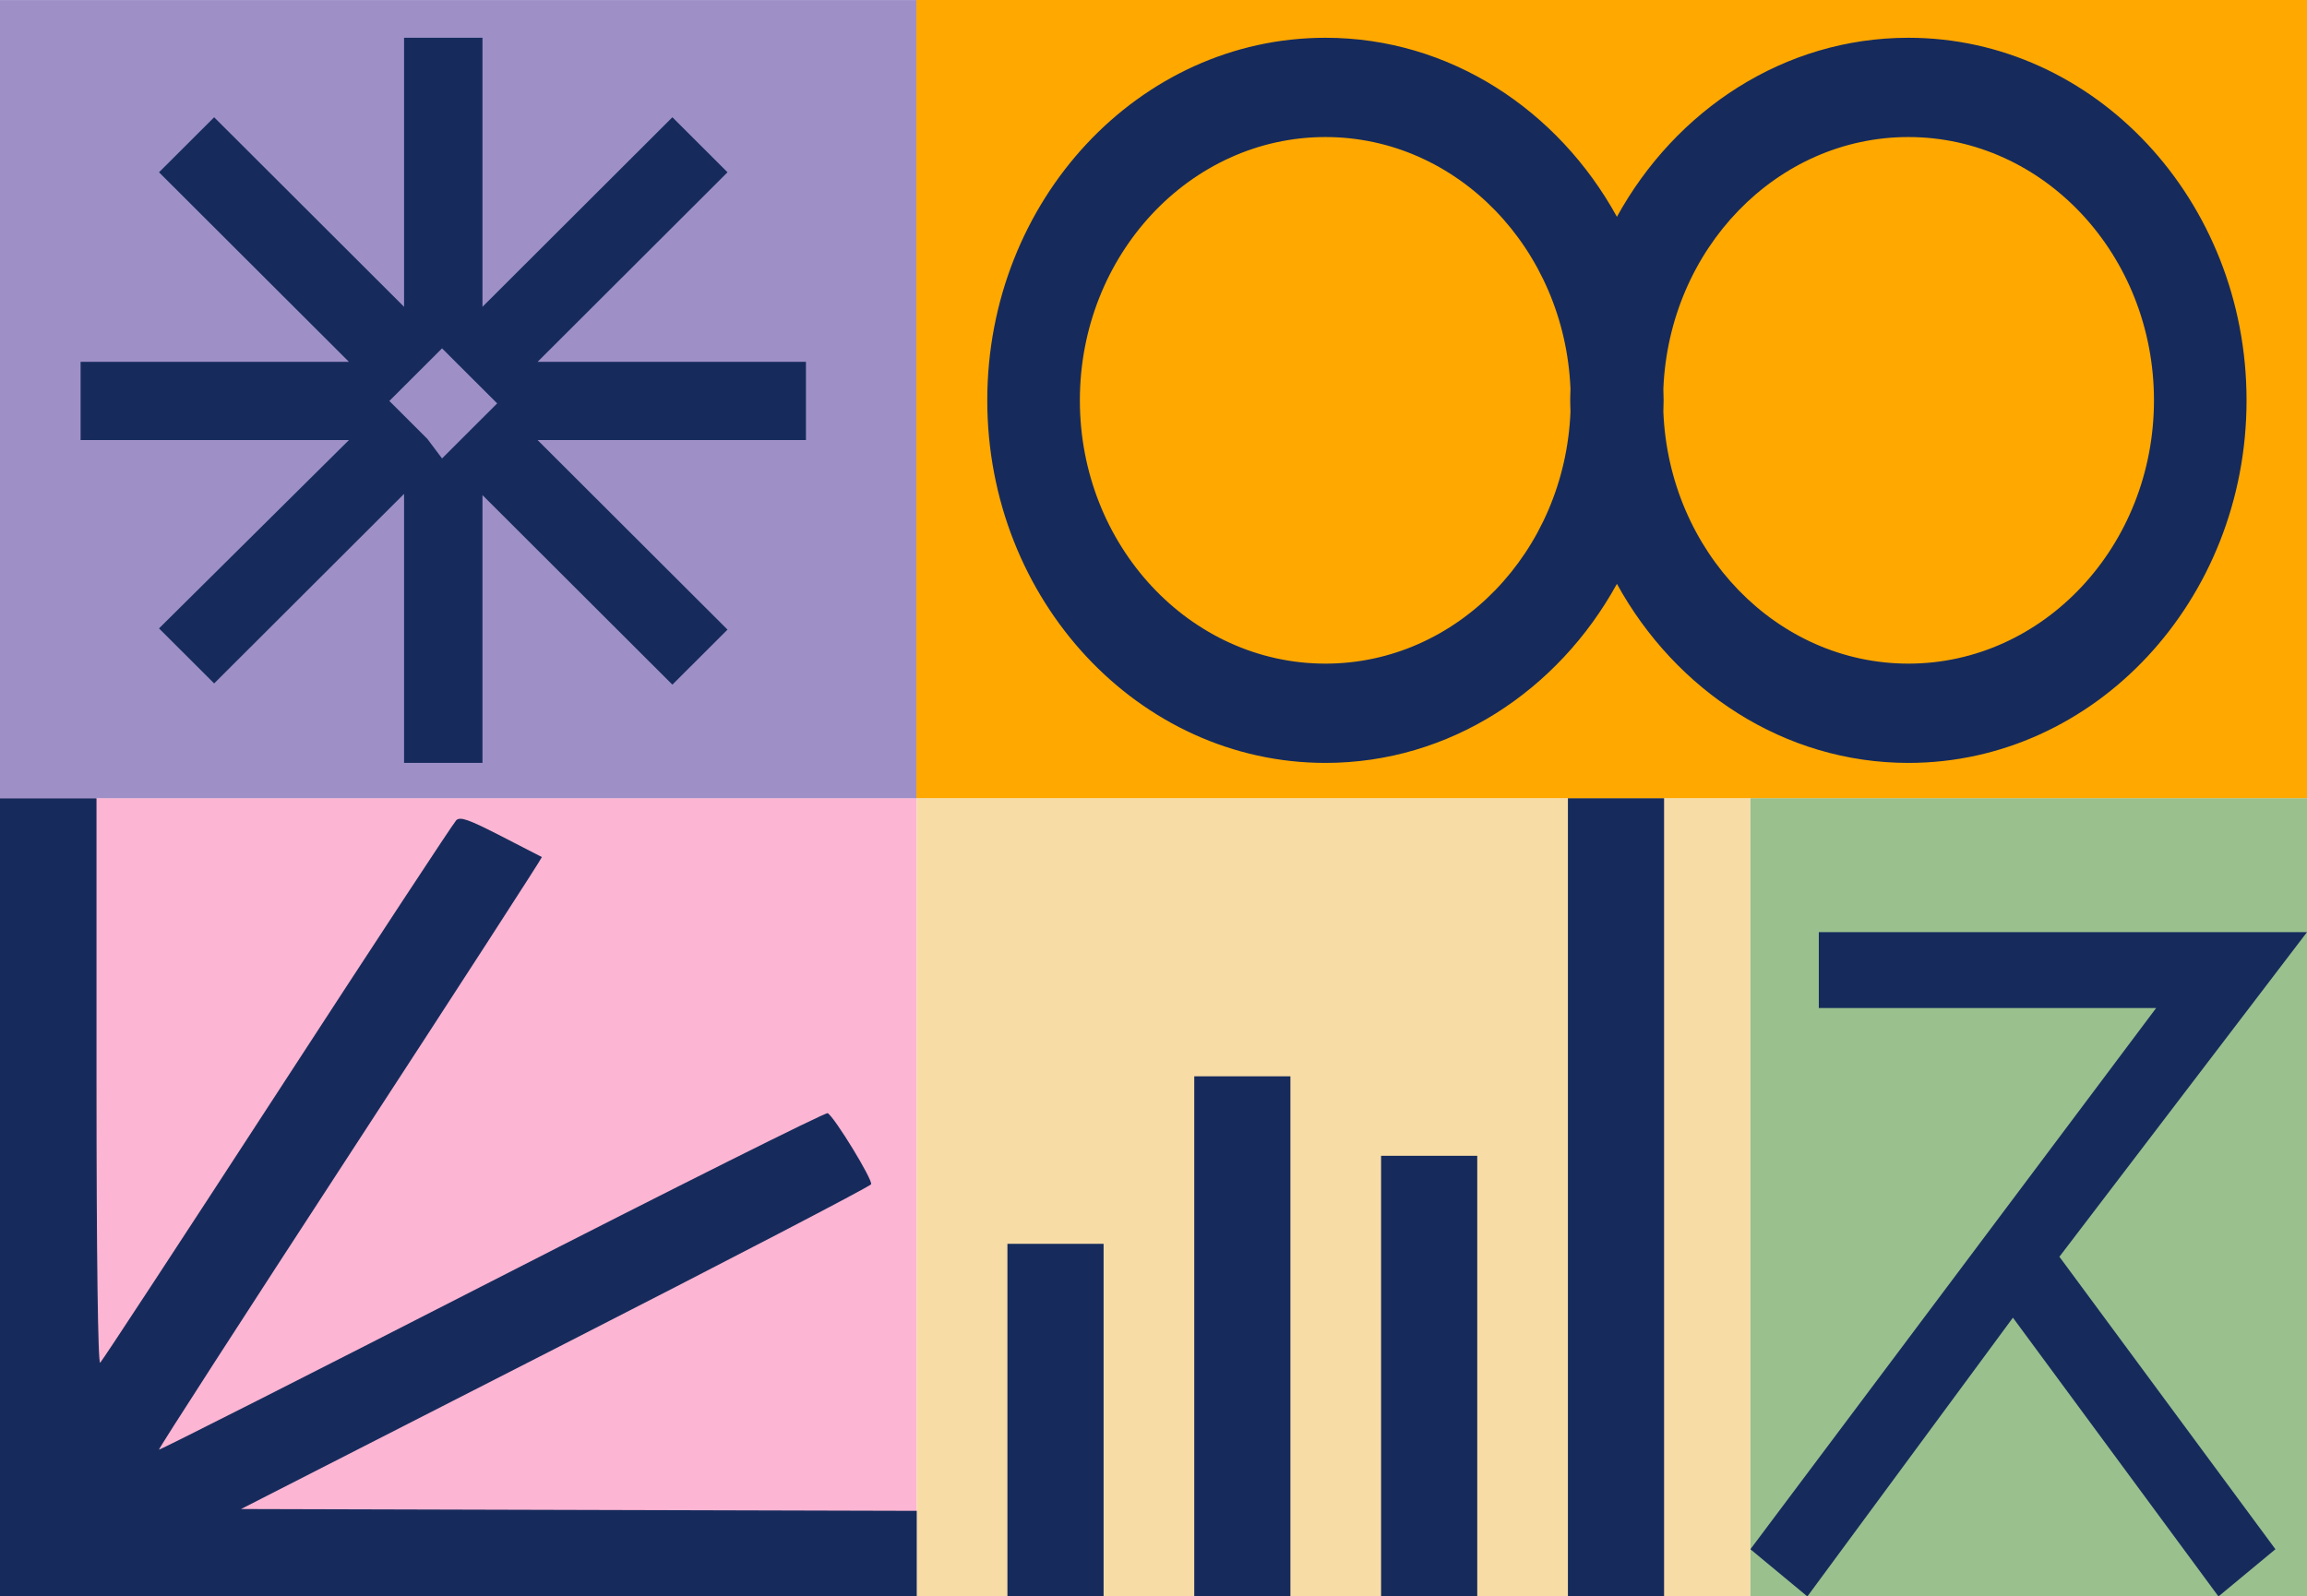 <svg width="916" height="634" viewBox="0 0 916 634" fill="none" xmlns="http://www.w3.org/2000/svg">
    <rect y="317" width="364" height="317" fill="#FCB5D2"/>
    <rect x="364" y="317" width="331" height="317" fill="#F8DCA6"/>
    <rect x="695" y="317" width="221" height="317" fill="#9AC08E"/>
    <g clip-path="url(#clip0_2084_7019)">
        <path d="M903.466 615.296L817.693 499.128L893.025 400.342L916 370.213H879.084H722.165V400.342H856.109L695 615.296L717.618 634.045L799.233 523.332L880.847 634.045L903.466 615.296Z" fill="#162B5C"/>
    </g>
    <path fill-rule="evenodd" clip-rule="evenodd" d="M0 475.5V634H182H364V617.026V600.051L229.853 599.69L95.707 599.328L220.407 535.645C288.99 500.619 345.452 471.235 345.877 470.346C346.657 468.71 331.31 443.576 328.636 442.11C327.839 441.674 267.878 471.669 195.391 508.767C122.904 545.864 63.382 576.003 63.119 575.743C62.855 575.482 97.055 522.48 139.117 457.957C181.179 393.437 215.399 340.533 215.161 340.396C214.923 340.258 207.611 336.493 198.913 332.028C186.06 325.432 182.736 324.257 181.165 325.763C180.103 326.78 148.185 375.376 110.238 433.752C72.291 492.128 40.584 540.496 39.78 541.235C38.892 542.05 38.316 498.214 38.316 429.79V317H19.158H0V475.5Z" fill="#162B5C"/>
    <rect y="0.021" width="364" height="317" fill="#9E90C7"/>
    <path fill-rule="evenodd" clip-rule="evenodd" d="M169.676 174.298L160.433 165.071L154.595 159.242L160.433 153.415L169.676 144.187L175.514 138.359L176 138.845L181.838 144.673L190.595 153.415L196.433 159.242L197.406 160.214L196.919 160.7L191.081 166.527L181.838 175.755L175.514 182.069L169.676 174.298ZM160.433 15V121.846L85.027 46.568L63.135 68.423L138.541 143.701H32V174.784H138.541L63.135 249.575L85.027 271.432L160.433 196.153V303H191.568V196.639L266.973 271.918L288.865 250.061L213.46 174.784H320V143.701H213.46L288.865 68.423L266.973 46.568L191.568 121.846V15H160.433Z" fill="#162B5C"/>
    <path d="M400 634H438.181V494.002H400V634Z" fill="#162B5C"/>
    <path d="M474.18 634H512.361V427.47H474.18V634Z" fill="#162B5C"/>
    <path d="M548.363 634H586.545V459.041H548.363V634Z" fill="#162B5C"/>
    <path d="M622.547 634H660.728V317H622.547V634Z" fill="#162B5C"/>
    <rect x="363.855" width="552.144" height="317" fill="#FFA800"/>
    <path d="M757.732 15C708.485 15 665.372 43.598 642 86.104C618.632 43.598 575.518 15 526.273 15C452.237 15 392 79.596 392 158.995C392 238.395 452.237 303 526.273 303C575.518 303 618.632 274.397 642 231.891C665.372 274.397 708.485 303 757.732 303C831.767 303 892 238.395 892 158.995C892 79.596 831.767 15 757.732 15ZM526.273 263.568C472.503 263.568 428.764 216.66 428.764 158.995C428.764 101.34 472.503 54.427 526.273 54.427C578.62 54.427 621.335 98.923 623.564 154.486C623.517 155.989 623.454 157.483 623.454 158.995C623.454 160.512 623.517 162.006 623.564 163.505C621.335 219.068 578.62 263.568 526.273 263.568ZM757.732 263.568C705.384 263.568 662.661 219.068 660.437 163.505C660.479 162.006 660.542 160.512 660.542 158.995C660.542 157.483 660.479 155.989 660.437 154.486C662.661 98.923 705.384 54.427 757.732 54.427C811.494 54.427 855.236 101.34 855.236 158.995C855.236 216.66 811.494 263.568 757.732 263.568Z" fill="#162B5C"/>
    <defs>
        <clipPath id="clip0_2084_7019">
            <rect width="281" height="317" fill="white" transform="translate(635 317)"/>
        </clipPath>
    </defs>
</svg>
